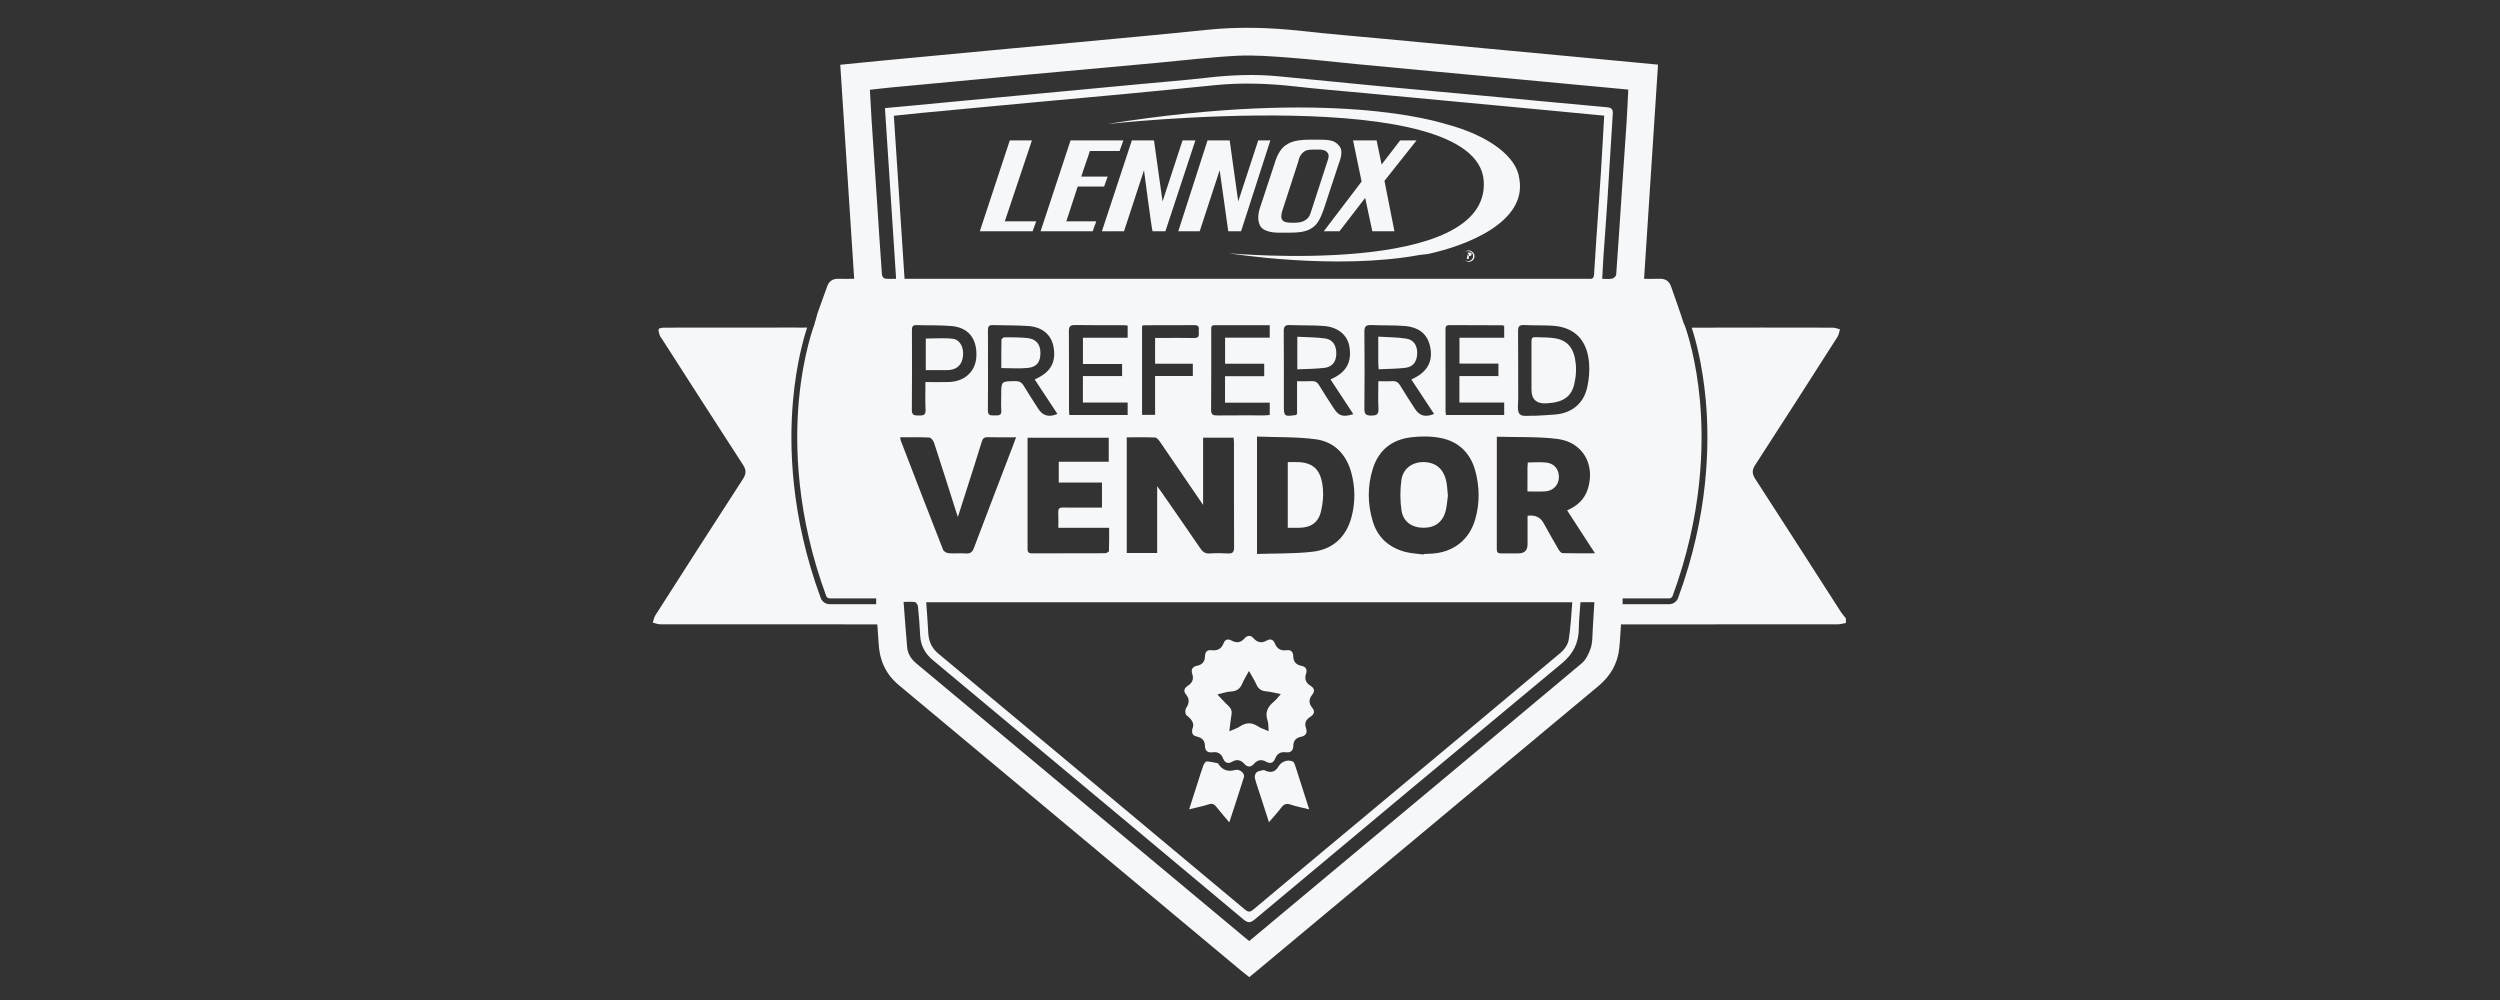 <svg width="180" height="72" viewBox="0 0 180 72" fill="none" xmlns="http://www.w3.org/2000/svg">
<rect x="0" y="0" width="180" height="72" fill="#333333" stroke="none"/>
<g clip-path="url(#clip0_215_8273)">
<path d="M86.869 54.825C87.145 54.829 87.421 54.906 87.694 54.959C87.713 54.963 87.723 55.004 87.738 55.027C88.024 55.447 88.417 55.584 88.916 55.44C89.243 55.346 89.651 55.664 89.558 55.968C89.232 57.022 88.881 58.068 88.509 59.211C88.155 58.788 87.864 58.453 87.59 58.105C87.436 57.908 87.29 57.825 87.023 57.913C86.592 58.054 86.142 58.142 85.617 58.273C85.839 57.583 86.039 56.957 86.24 56.332C86.367 55.937 86.486 55.539 86.629 55.148C86.675 55.023 86.788 54.824 86.869 54.825ZM92.04 55.199C92.242 54.843 92.689 54.67 93.057 54.815C93.111 54.837 93.165 54.898 93.188 54.954C93.251 55.108 93.301 55.267 93.352 55.426C93.65 56.358 93.947 57.29 94.261 58.273C93.768 58.15 93.331 58.07 92.916 57.927C92.604 57.819 92.43 57.911 92.248 58.152C91.989 58.494 91.696 58.811 91.365 59.2C91.153 58.54 90.961 57.941 90.767 57.342C90.626 56.907 90.467 56.476 90.353 56.034C90.321 55.906 90.373 55.693 90.467 55.613C90.592 55.508 90.795 55.484 90.97 55.447C91.028 55.435 91.1 55.489 91.164 55.513C91.549 55.655 91.841 55.55 92.04 55.199ZM89.603 45.969C89.801 45.746 90.037 45.706 90.249 45.948C90.529 46.266 90.837 46.331 91.208 46.118C91.468 45.969 91.674 46.048 91.783 46.316C91.941 46.705 92.206 46.876 92.632 46.815C92.941 46.772 93.106 46.925 93.112 47.241C93.119 47.626 93.307 47.862 93.692 47.937C94.024 48 94.138 48.201 94.034 48.513C93.903 48.904 94.035 49.18 94.375 49.389C94.644 49.554 94.677 49.774 94.48 50.018C94.225 50.333 94.219 50.643 94.48 50.958C94.704 51.23 94.61 51.444 94.342 51.612C94.034 51.806 93.901 52.055 94.03 52.421C94.152 52.767 94.021 52.981 93.654 53.053C93.305 53.121 93.124 53.345 93.118 53.692C93.112 54.051 92.93 54.208 92.588 54.164C92.195 54.113 91.948 54.265 91.806 54.627C91.683 54.94 91.45 55.007 91.168 54.846C90.821 54.648 90.537 54.714 90.281 55.001C90.062 55.246 89.832 55.258 89.606 55.009C89.353 54.731 89.075 54.634 88.722 54.842C88.418 55.02 88.186 54.929 88.06 54.601C87.925 54.251 87.674 54.116 87.305 54.166C86.964 54.212 86.76 54.063 86.757 53.71C86.753 53.33 86.558 53.126 86.201 53.04C85.969 52.985 85.765 52.896 85.847 52.483V52.484C86.035 52.104 85.811 51.791 85.426 51.498C85.334 51.428 85.314 51.118 85.39 51.004C85.625 50.646 85.675 50.335 85.383 49.988C85.191 49.759 85.264 49.545 85.504 49.39C85.833 49.177 85.977 48.917 85.84 48.513C85.742 48.223 85.846 48 86.19 47.934C86.571 47.861 86.757 47.622 86.762 47.23C86.765 46.949 86.92 46.777 87.216 46.815C87.649 46.871 87.94 46.725 88.1 46.31C88.207 46.031 88.422 45.98 88.677 46.121C89.03 46.318 89.331 46.277 89.603 45.969ZM89.928 48.309C89.72 48.691 89.561 48.936 89.451 49.201C89.297 49.575 89.06 49.769 88.637 49.787C88.336 49.8 88.04 49.911 87.65 49.999C87.965 50.328 88.182 50.581 88.427 50.804C88.632 50.99 88.718 51.187 88.667 51.465C88.603 51.813 88.573 52.167 88.511 52.655C88.832 52.511 89.068 52.44 89.263 52.31C89.705 52.013 90.122 51.994 90.572 52.297C90.777 52.435 91.029 52.505 91.344 52.642C91.313 52.311 91.334 52.081 91.265 51.881C91.061 51.289 91.284 50.871 91.734 50.505C91.894 50.375 92.016 50.199 92.22 49.972C91.784 49.888 91.473 49.805 91.158 49.776C90.816 49.745 90.599 49.601 90.46 49.283C90.33 48.987 90.15 48.711 89.928 48.309Z" fill="#F6F7F8"/>
<path d="M132.554 44.076C130.498 40.88 128.452 37.678 126.384 34.489C126.147 34.122 126.126 33.861 126.372 33.482C128.365 30.412 130.337 27.327 132.307 24.241C132.404 24.089 132.422 23.887 132.476 23.708C132.298 23.668 132.121 23.591 131.943 23.591C128.563 23.584 125.183 23.581 121.803 23.592C122.068 24.397 122.578 26.211 122.815 28.809C123.108 32.044 123 37.142 120.822 43.056C120.723 43.322 120.465 43.501 120.179 43.501H116.829V43.083H120.179C120.29 43.083 120.389 43.015 120.427 42.912C122.575 37.08 122.684 32.055 122.398 28.866C122.133 25.921 121.491 23.958 121.302 23.428C121.268 23.378 121.238 23.314 121.212 23.233C120.934 22.36 120.617 21.5 120.319 20.634C120.183 20.237 119.912 20.06 119.493 20.072C119.134 20.083 118.774 20.075 118.373 20.075C118.709 14.903 119.042 9.785 119.377 4.654C117.501 4.476 115.708 4.305 113.913 4.136C111.701 3.928 109.489 3.724 107.277 3.515C104.759 3.279 102.241 3.04 99.723 2.803C97.733 2.615 95.741 2.455 93.756 2.233C91.47 1.979 89.19 1.909 86.896 2.147C83.755 2.474 80.611 2.757 77.467 3.054C75.282 3.261 73.098 3.461 70.913 3.667C68.353 3.907 65.794 4.148 63.234 4.391C62.335 4.476 61.436 4.569 60.499 4.662C60.834 9.812 61.166 14.92 61.501 20.075C61.077 20.075 60.716 20.081 60.355 20.073C59.955 20.065 59.691 20.243 59.558 20.617C59.338 21.231 59.113 21.844 58.894 22.459C58.81 22.696 58.74 23.045 58.652 23.278L58.666 23.283C58.657 23.304 57.827 25.408 57.516 28.866C57.229 32.055 57.338 37.08 59.487 42.912C59.525 43.014 59.624 43.083 59.735 43.083H63.085V43.501H59.735C59.449 43.501 59.191 43.322 59.092 43.056C56.914 37.142 56.806 32.044 57.1 28.809C57.336 26.201 57.851 24.382 58.114 23.582C57.856 23.602 57.572 23.584 57.305 23.584C54.144 23.586 50.983 23.584 47.822 23.59C47.682 23.59 47.442 23.629 47.424 23.697C47.387 23.835 47.461 24.006 47.508 24.158C47.531 24.235 47.595 24.299 47.64 24.369C49.589 27.403 51.529 30.442 53.495 33.464C53.75 33.855 53.728 34.125 53.483 34.502C51.37 37.761 49.277 41.032 47.185 44.304C47.087 44.456 47.06 44.654 47 44.829C47.179 44.871 47.359 44.949 47.538 44.95C52.545 44.957 57.553 44.955 62.561 44.955H63.165C63.201 45.453 63.24 45.894 63.263 46.337C63.324 47.535 63.771 48.54 64.708 49.322C72.905 56.157 81.098 62.995 89.294 69.832C89.505 70.009 89.723 70.177 89.942 70.353C90.07 70.25 90.169 70.174 90.265 70.095C94.177 66.835 98.088 63.575 101.999 60.313C106.359 56.676 110.713 53.031 115.079 49.401C115.938 48.687 116.46 47.807 116.583 46.705C116.646 46.143 116.667 45.575 116.711 44.956H117.32C122.314 44.956 127.307 44.957 132.301 44.952C132.502 44.952 132.704 44.889 132.905 44.856V44.522C132.787 44.374 132.657 44.234 132.555 44.075L132.554 44.076ZM64.817 31.485C65.549 31.485 66.234 31.467 66.915 31.503C67.037 31.51 67.203 31.725 67.252 31.877C67.8 33.55 68.328 35.231 68.862 36.909C68.882 36.973 68.905 37.036 68.968 37.22C69.23 36.403 69.458 35.694 69.683 34.984C70.02 33.926 70.36 32.87 70.685 31.81C70.756 31.576 70.854 31.471 71.118 31.479C71.773 31.499 72.428 31.485 73.156 31.485C73.064 31.735 72.992 31.936 72.916 32.136C71.984 34.572 71.048 37.007 70.125 39.447C70.017 39.734 69.882 39.873 69.555 39.85C69.137 39.821 68.715 39.864 68.298 39.831C68.156 39.819 67.948 39.701 67.901 39.581C66.871 36.959 65.86 34.331 64.848 31.703C64.829 31.654 64.832 31.597 64.816 31.486L64.817 31.485ZM65.66 23.801C65.66 23.566 65.675 23.396 65.985 23.407C66.822 23.436 67.664 23.404 68.496 23.474C69.717 23.577 70.345 24.364 70.301 25.636C70.264 26.714 69.484 27.466 68.34 27.504C67.796 27.523 67.251 27.508 66.631 27.508C66.631 28.209 66.607 28.86 66.641 29.51C66.662 29.919 66.444 29.919 66.15 29.914C65.867 29.91 65.648 29.933 65.652 29.516C65.674 27.611 65.664 25.707 65.659 23.802L65.66 23.801ZM71.134 25.79C71.134 25.122 71.14 24.455 71.13 23.787C71.126 23.534 71.187 23.398 71.479 23.407C72.331 23.435 73.185 23.412 74.035 23.473C75.067 23.547 75.705 24.115 75.86 25.003C76.041 26.046 75.665 26.756 74.677 27.233C74.63 27.257 74.582 27.28 74.499 27.321C75.062 28.175 75.597 28.987 76.135 29.803C75.513 30.066 75.081 29.941 74.751 29.425C74.399 28.873 74.036 28.329 73.702 27.766C73.554 27.516 73.375 27.437 73.092 27.441C72.088 27.451 72.088 27.441 72.088 28.454C72.088 28.816 72.064 29.18 72.094 29.539C72.128 29.939 71.882 29.913 71.618 29.911C71.358 29.909 71.121 29.945 71.127 29.546C71.145 28.294 71.134 27.042 71.134 25.79ZM86.311 23.951C86.341 24.189 86.288 24.344 85.982 24.337C85.2 24.32 84.417 24.332 83.635 24.332C83.486 24.332 83.336 24.332 83.167 24.332V26.191H85.883V27.073H83.167V29.87H82.229V23.467C82.264 23.453 82.314 23.418 82.363 23.418C83.578 23.413 84.794 23.414 86.009 23.41C86.446 23.408 86.283 23.734 86.311 23.951ZM83.168 31.501C83.291 31.506 83.431 31.681 83.519 31.808C84.536 33.285 85.544 34.77 86.624 36.354V31.511H88.819C88.829 31.647 88.846 31.768 88.846 31.888C88.848 34.392 88.841 36.896 88.854 39.399C88.856 39.742 88.761 39.87 88.408 39.848C87.976 39.822 87.54 39.819 87.109 39.85C86.783 39.873 86.601 39.742 86.427 39.488C85.51 38.142 84.578 36.806 83.651 35.467C83.566 35.344 83.476 35.224 83.317 35.005V39.815H81.126V31.488C81.81 31.488 82.491 31.472 83.169 31.502L83.168 31.501ZM87.208 23.793C87.208 23.618 87.164 23.411 87.453 23.412C88.764 23.413 90.075 23.412 91.421 23.412V24.311H88.206V26.188H91.023V27.085H88.202V28.993H91.422V29.878C91.303 29.888 91.171 29.907 91.038 29.907C89.906 29.909 88.774 29.9 87.642 29.913C87.335 29.917 87.196 29.858 87.199 29.504C87.216 27.6 87.207 25.696 87.209 23.792L87.208 23.793ZM97.439 29.819C96.673 30.052 96.388 29.956 96.011 29.367C95.665 28.829 95.308 28.297 94.983 27.747C94.842 27.509 94.677 27.426 94.409 27.442C94.079 27.463 93.747 27.447 93.387 27.447V29.806C93.337 29.85 93.319 29.882 93.296 29.884C92.448 30 92.437 29.99 92.437 29.137C92.437 27.373 92.446 25.609 92.429 23.845C92.426 23.49 92.542 23.389 92.884 23.404C93.692 23.439 94.504 23.41 95.31 23.47C96.335 23.548 97.006 24.115 97.153 24.936C97.346 26.024 96.965 26.76 95.959 27.242C95.922 27.259 95.884 27.277 95.797 27.319C96.356 28.169 96.894 28.988 97.439 29.818V29.819ZM94.738 31.629C96.104 31.813 96.953 32.746 97.304 34.071C97.583 35.123 97.587 36.193 97.304 37.245C96.922 38.662 95.971 39.552 94.52 39.722C93.211 39.876 91.878 39.837 90.504 39.886V31.433C91.934 31.49 93.352 31.443 94.738 31.629ZM98.236 23.889C98.231 23.495 98.36 23.385 98.738 23.403C99.532 23.442 100.331 23.407 101.122 23.47C102.22 23.559 102.819 24.099 102.988 25.051C103.162 26.032 102.762 26.76 101.789 27.237C101.742 27.259 101.696 27.282 101.616 27.321C102.169 28.16 102.71 28.98 103.254 29.805C102.614 30.064 102.2 29.944 101.868 29.423C101.516 28.873 101.153 28.328 100.82 27.767C100.673 27.52 100.496 27.421 100.21 27.442C99.907 27.465 99.602 27.447 99.24 27.447C99.24 28.143 99.214 28.793 99.249 29.439C99.271 29.849 99.099 29.917 98.738 29.92C98.363 29.924 98.231 29.827 98.235 29.431C98.255 27.584 98.255 25.736 98.235 23.889H98.236ZM107.887 26.177V27.077H105.077V28.983H108.302V29.878H104.113C104.098 29.765 104.079 29.684 104.078 29.603C104.076 27.657 104.077 25.712 104.076 23.765C104.076 23.571 104.076 23.407 104.35 23.408C105.622 23.417 106.893 23.415 108.165 23.42C108.204 23.42 108.242 23.446 108.302 23.469V24.317H105.081V26.178H107.888L107.887 26.177ZM106.21 33.862C106.534 35.023 106.549 36.195 106.226 37.357C105.805 38.868 104.63 39.785 103.054 39.863C102.872 39.873 102.691 39.881 102.509 39.89C102.508 39.902 102.505 39.914 102.504 39.926C102.049 39.862 101.581 39.848 101.143 39.727C99.987 39.407 99.183 38.688 98.835 37.523C98.46 36.267 98.451 35.002 98.843 33.748C99.253 32.437 100.185 31.673 101.528 31.495C102.25 31.4 103.019 31.394 103.729 31.535C105.003 31.786 105.856 32.596 106.21 33.864L106.21 33.862ZM113.204 43.365C113.124 44.29 113.091 45.192 112.945 46.075C112.89 46.409 112.632 46.773 112.362 47C107.662 50.948 102.946 54.876 98.232 58.809C95.565 61.034 92.895 63.256 90.236 65.49C90.004 65.684 89.868 65.682 89.641 65.491C82.288 59.344 74.93 53.204 67.568 47.067C67.082 46.663 66.86 46.165 66.833 45.546C66.802 44.828 66.739 44.112 66.688 43.365H113.204ZM81.191 24.315H77.971V26.206H80.791V27.076H77.968V28.982H81.191V29.878H76.99C76.981 29.725 76.968 29.602 76.968 29.48C76.966 27.604 76.974 25.727 76.959 23.851C76.957 23.507 77.056 23.397 77.406 23.403C78.538 23.424 79.671 23.41 80.802 23.412C80.924 23.412 81.047 23.428 81.191 23.439V24.315ZM79.829 31.517V33.244H76.232V34.74H79.342V36.545C78.854 36.545 78.372 36.545 77.888 36.545C77.442 36.545 76.994 36.554 76.547 36.541C76.304 36.535 76.184 36.604 76.196 36.869C76.212 37.227 76.2 37.586 76.2 38.002H79.858C79.858 38.576 79.866 39.125 79.845 39.673C79.843 39.732 79.665 39.832 79.568 39.832C77.807 39.842 76.046 39.836 74.285 39.842C73.954 39.843 73.985 39.63 73.985 39.42C73.985 38.085 73.985 36.751 73.985 35.417C73.985 34.277 73.985 33.138 73.985 31.998V31.515H79.828L79.829 31.517ZM114.675 45.369C114.646 45.798 114.668 46.249 114.537 46.648C114.405 47.051 114.194 47.498 113.879 47.762C107.734 52.919 101.57 58.052 95.411 63.19C93.601 64.7 91.792 66.212 89.947 67.753C89.837 67.666 89.731 67.585 89.629 67.5C81.745 60.922 73.862 54.344 65.977 47.767C65.607 47.459 65.358 47.08 65.315 46.602C65.22 45.538 65.146 44.472 65.058 43.339C65.359 43.339 65.623 43.311 65.875 43.353C65.965 43.368 66.08 43.545 66.092 43.657C66.161 44.349 66.22 45.041 66.25 45.734C66.282 46.479 66.601 47.058 67.168 47.53C69.505 49.475 71.838 51.428 74.172 53.376C79.293 57.648 84.417 61.916 89.528 66.198C89.853 66.47 90.035 66.457 90.354 66.189C97.716 60.031 105.082 53.879 112.468 47.748C113.278 47.075 113.663 46.291 113.674 45.267C113.681 44.644 113.749 44.023 113.793 43.359H114.794C114.754 44.045 114.721 44.707 114.675 45.368V45.369ZM112.501 39.824C112.402 39.822 112.281 39.673 112.217 39.564C111.845 38.928 111.488 38.284 111.127 37.642C110.895 37.23 110.514 37.061 109.984 37.135C109.984 37.813 109.984 38.503 109.984 39.192C109.984 39.626 109.765 39.843 109.327 39.843C108.908 39.843 108.489 39.837 108.07 39.844C107.86 39.847 107.768 39.772 107.769 39.554C107.773 36.887 107.771 34.219 107.771 31.444C109.264 31.489 110.711 31.427 112.128 31.602C113.947 31.827 114.869 33.433 114.331 35.182C114.099 35.933 113.578 36.427 112.832 36.746C113.492 37.764 114.139 38.759 114.84 39.837C113.995 39.837 113.248 39.847 112.502 39.826L112.501 39.824ZM109.302 23.838C109.3 23.52 109.377 23.387 109.72 23.403C110.389 23.436 111.06 23.413 111.729 23.448C113.436 23.537 114.28 24.544 114.413 26.128C114.462 26.712 114.406 27.326 114.277 27.899C114.013 29.067 113.166 29.744 111.964 29.847C111.492 29.888 111.018 29.905 110.561 29.933C110.153 29.908 109.605 30.027 109.421 29.822C109.212 29.592 109.312 29.069 109.311 28.673C109.303 27.061 109.315 25.449 109.301 23.838H109.302ZM114.951 16.977C114.888 17.905 114.826 18.834 114.773 19.763C114.761 19.99 114.675 20.096 114.441 20.076C114.33 20.066 114.217 20.075 114.105 20.075C97.994 20.075 81.883 20.075 65.772 20.075H65.128C64.87 16.153 64.615 12.265 64.357 8.336C65.059 8.262 65.706 8.189 66.356 8.128C68.983 7.879 71.61 7.632 74.237 7.388C76.448 7.182 78.659 6.988 80.869 6.779C83.066 6.571 85.26 6.355 87.455 6.134C89.396 5.937 91.33 6.006 93.267 6.226C94.918 6.413 96.575 6.545 98.228 6.7C100.146 6.881 102.065 7.06 103.983 7.24C105.637 7.396 107.293 7.548 108.947 7.705C110.879 7.887 112.811 8.072 114.743 8.255C114.977 8.278 115.212 8.3 115.503 8.327C115.42 9.746 115.348 11.118 115.261 12.488C115.165 13.985 115.055 15.481 114.953 16.978L114.951 16.977ZM116.365 19.774C116.357 19.88 116.196 20.035 116.082 20.061C115.871 20.107 115.643 20.074 115.359 20.074C115.388 19.53 115.41 19.024 115.445 18.519C115.543 17.091 115.655 15.666 115.746 14.238C115.876 12.228 115.986 10.217 116.12 8.208C116.143 7.867 116.039 7.752 115.696 7.721C112.775 7.459 109.857 7.177 106.937 6.905C104.421 6.671 101.903 6.449 99.387 6.21C96.927 5.977 94.468 5.722 92.007 5.489C90.304 5.328 88.606 5.4 86.907 5.595C85.312 5.777 83.71 5.903 82.111 6.053C80.179 6.236 78.246 6.418 76.314 6.599C74.702 6.75 73.089 6.901 71.476 7.053C69.502 7.239 67.528 7.427 65.555 7.614C64.961 7.67 64.368 7.723 63.717 7.783C63.985 11.893 64.249 15.949 64.519 20.072C64.225 20.072 63.962 20.095 63.708 20.058C63.624 20.046 63.508 19.882 63.5 19.781C63.373 18.021 63.261 16.261 63.145 14.5C63.015 12.546 62.882 10.592 62.754 8.637C62.708 7.931 62.674 7.225 62.632 6.465C63.158 6.407 63.664 6.343 64.171 6.296C67.424 5.988 70.677 5.682 73.93 5.381C77.073 5.09 80.216 4.807 83.359 4.52C85.263 4.346 87.165 4.11 89.074 4.015C90.322 3.952 91.584 4.057 92.835 4.151C94.436 4.27 96.032 4.457 97.63 4.611C99.603 4.801 101.578 4.985 103.551 5.171C105.136 5.32 106.721 5.465 108.307 5.613C110.294 5.799 112.282 5.986 114.271 6.172C115.242 6.263 116.213 6.354 117.237 6.45C117.194 7.282 117.161 8.083 117.109 8.882C117.013 10.366 116.904 11.847 116.804 13.33C116.659 15.478 116.523 17.626 116.366 19.774H116.365Z" fill="#F6F7F8"/>
<path d="M93.561 33.276C94.62 33.351 95.127 33.878 95.249 35.168C95.3 35.708 95.238 36.28 95.114 36.811C94.924 37.628 94.374 37.995 93.527 38.001C93.266 38.003 93.005 38.001 92.719 38.001V33.273C93.033 33.273 93.298 33.257 93.561 33.276ZM102.512 33.271C103.398 33.29 103.955 33.769 104.142 34.704C104.204 35.016 104.211 35.338 104.249 35.697C104.205 36.014 104.181 36.377 104.102 36.726C103.913 37.551 103.354 37.99 102.524 37.999C101.675 38.008 101.029 37.576 100.906 36.739C100.802 36.024 100.803 35.271 100.902 34.555C101.017 33.729 101.704 33.253 102.512 33.271ZM110.002 33.299C110.471 33.299 110.931 33.251 111.377 33.311C111.961 33.389 112.283 33.866 112.236 34.449C112.195 34.963 111.794 35.351 111.236 35.381C110.837 35.403 110.435 35.385 109.977 35.385C109.977 34.755 109.977 34.202 109.979 33.649C109.979 33.54 109.993 33.431 110.002 33.299ZM111.262 24.296C111.506 24.304 111.749 24.318 111.987 24.361C112.895 24.522 113.349 25.089 113.457 26.221C113.474 26.398 113.478 26.58 113.471 26.762C113.459 27.065 113.416 27.37 113.348 27.66C113.127 28.593 112.51 28.984 111.328 29.042C110.62 29.077 110.267 28.748 110.267 28.056V26.64C110.267 25.96 110.269 25.279 110.266 24.6C110.265 24.414 110.287 24.262 110.528 24.276L111.262 24.296ZM66.656 24.375C67.317 24.375 67.97 24.318 68.608 24.393C69.113 24.452 69.392 25.005 69.339 25.591C69.282 26.213 68.975 26.558 68.397 26.636C68.336 26.644 68.273 26.648 68.21 26.649H66.656V24.375ZM93.406 24.246C94.093 24.284 94.763 24.277 95.417 24.37C95.966 24.449 96.226 24.876 96.214 25.472C96.203 26.035 95.93 26.413 95.37 26.485C94.737 26.564 94.094 26.559 93.407 26.592L93.406 24.246ZM99.235 24.238C99.947 24.284 100.616 24.279 101.267 24.383C101.804 24.47 102.058 24.904 102.038 25.465C102.017 26.039 101.748 26.413 101.193 26.482C100.564 26.559 99.925 26.555 99.262 26.588C99.25 26.384 99.236 26.249 99.235 26.114C99.233 25.52 99.235 24.926 99.235 24.238ZM72.326 24.285C72.884 24.289 73.445 24.28 73.998 24.343C74.603 24.412 74.904 24.796 74.91 25.391C74.918 26.045 74.666 26.418 74.024 26.488C73.406 26.554 72.775 26.502 72.095 26.502V26.503C72.095 25.842 72.088 25.151 72.105 24.46C72.106 24.398 72.25 24.285 72.326 24.285Z" fill="#F6F7F8"/>
<path d="M105.755 18.03C105.96 18.03 106.166 18.235 106.166 18.439C106.166 18.695 105.96 18.848 105.755 18.848C105.647 18.848 105.54 18.791 105.462 18.707C105.525 18.763 105.608 18.796 105.703 18.796C105.909 18.796 106.063 18.643 106.063 18.439C106.063 18.235 105.909 18.081 105.703 18.081C105.608 18.082 105.524 18.115 105.461 18.17C105.539 18.087 105.647 18.03 105.755 18.03ZM79.695 8.933C96.037 6.326 103.54 8.78 104.105 8.933C107.188 9.751 109.244 11.284 109.398 12.919C109.912 15.986 105.647 17.673 102.82 18.287L102.236 18.353C96.151 19.483 88.482 18.236 88.482 18.236C88.482 18.236 107.292 19.974 106.829 13.022C106.315 5.968 79.695 8.933 79.695 8.933ZM105.461 18.17C105.39 18.246 105.344 18.342 105.344 18.439C105.344 18.536 105.391 18.632 105.462 18.707C105.389 18.643 105.344 18.549 105.344 18.439C105.344 18.329 105.388 18.235 105.461 18.17ZM105.807 18.183C105.909 18.183 105.96 18.235 105.96 18.286C105.96 18.388 105.909 18.388 105.857 18.439H105.755V18.643H105.601L105.703 18.183H105.807ZM105.703 18.286V18.432C105.732 18.424 105.755 18.403 105.755 18.336C105.755 18.235 105.754 18.286 105.703 18.286ZM95.052 10.058C95.822 10.058 96.131 10.16 96.388 10.466C96.645 10.722 96.645 11.131 96.388 11.795L95.309 15.067C95.103 15.629 94.897 16.14 94.486 16.396C94.075 16.703 93.458 16.753 92.842 16.753H92.071C91.455 16.753 90.992 16.601 90.786 16.345C90.581 16.038 90.529 15.629 90.684 15.067L91.763 11.795C91.968 11.08 92.276 10.62 92.636 10.415C92.995 10.16 93.561 10.058 94.28 10.058H95.052ZM72.346 15.935H74.606L74.35 16.651H70.547L72.705 10.108H74.299L72.346 15.935ZM80.626 10.824V10.874H78.468C78.314 11.386 78.056 12.051 77.851 12.715H79.753L79.495 13.431H77.594C77.186 14.7 76.777 15.918 76.772 15.935H78.931L78.673 16.651H74.922L77.08 10.108H80.883L80.626 10.824ZM83.704 14.504L85.143 10.108H86.068L83.909 16.651H82.984C82.932 16.591 82.374 12.301 82.368 12.255L80.929 16.651H79.336L81.494 10.108H83.087L83.704 14.504ZM89.152 14.504L90.592 10.108H91.465L89.358 16.651H88.434L87.816 12.255L86.378 16.651H84.836L86.943 10.108H88.536L89.152 14.504ZM99.475 11.846L100.812 10.108H101.993L99.681 13.022L100.4 16.651H98.807L98.293 14.248L96.443 16.651H95.312L98.036 13.073L97.42 10.108H99.115L99.475 11.846ZM94.486 10.773C94.178 10.773 93.972 10.825 93.818 10.978C93.664 11.131 93.561 11.233 93.458 11.693L92.328 15.169C92.225 15.476 92.225 15.731 92.328 15.834C92.431 15.987 92.636 16.038 93.047 16.039C93.407 16.039 93.767 16.038 94.075 15.783C94.229 15.681 94.332 15.476 94.435 15.118L95.565 11.642C95.668 11.387 95.719 11.131 95.565 10.978C95.463 10.825 95.359 10.824 95.103 10.773H94.486Z" fill="#F6F7F8"/>
</g>
<defs>
<clipPath id="clip0_215_8273">
<rect width="85.905" height="68.354" fill="white" transform="translate(47 2)"/>
</clipPath>
</defs>
</svg>

